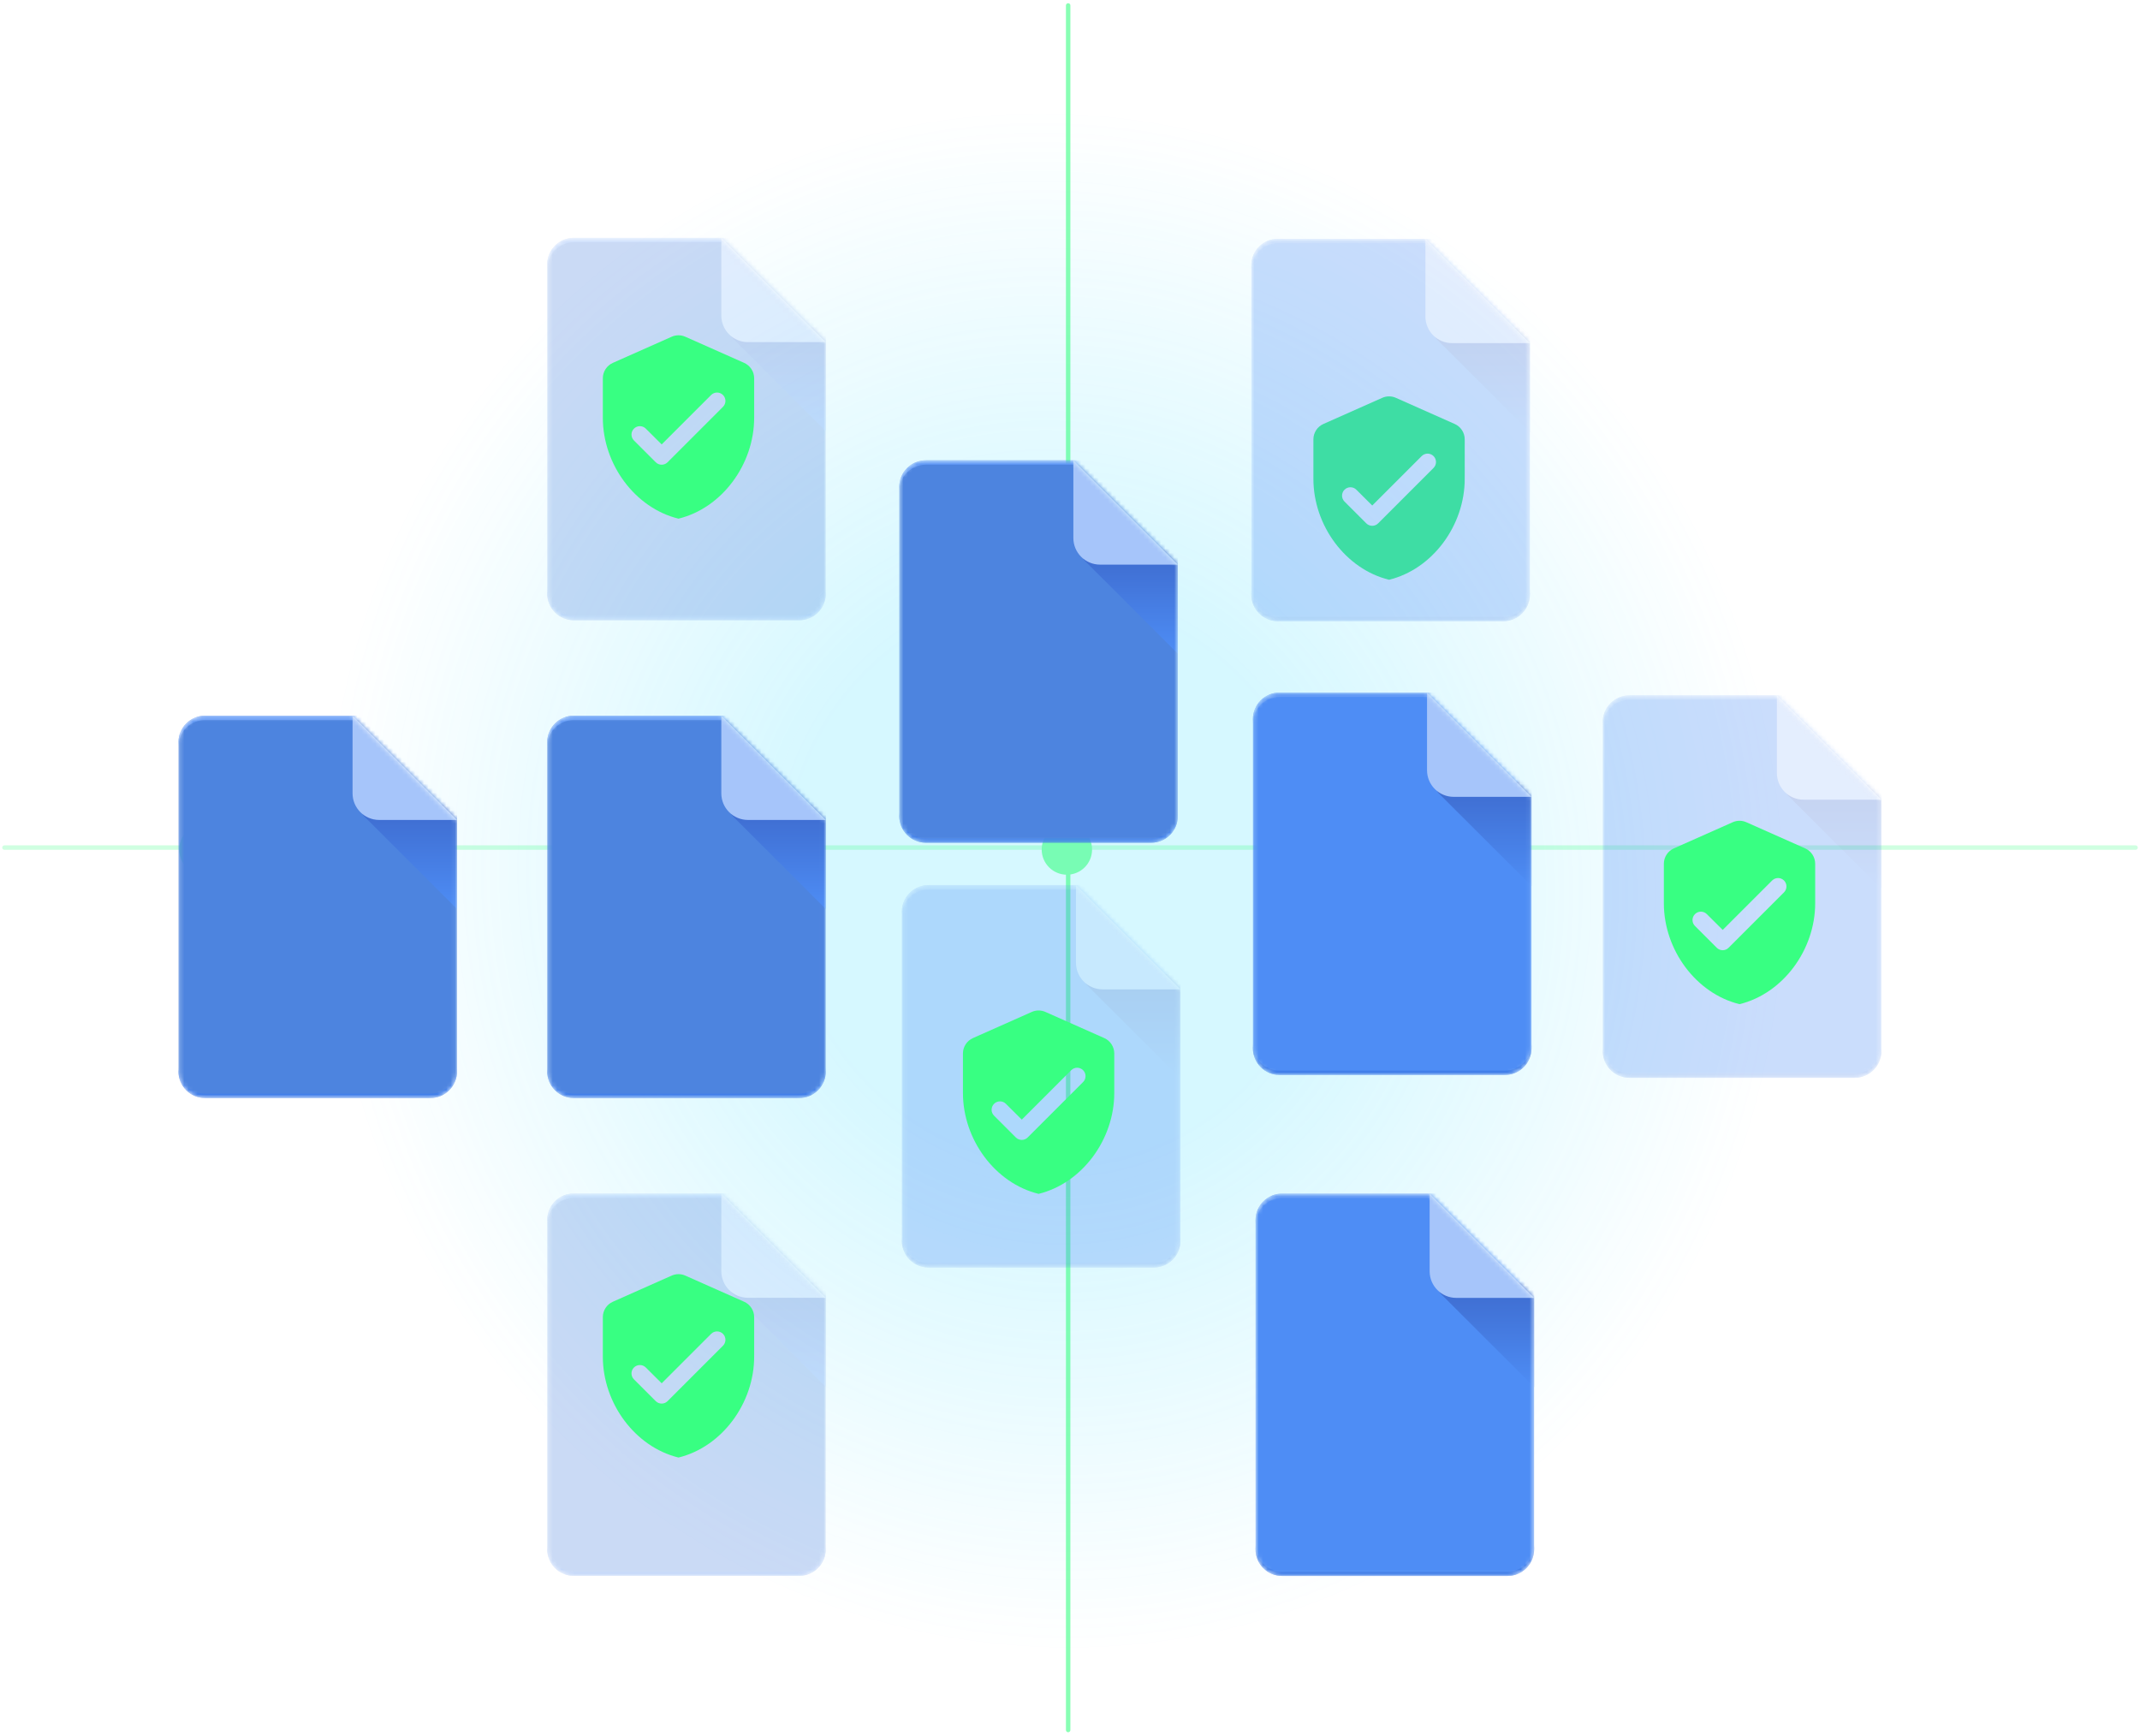<?xml version="1.0" encoding="UTF-8"?>
<svg xmlns="http://www.w3.org/2000/svg" width="482" height="391" viewBox="0 0 482 391" fill="none">
  <path d="M237.5 377.191C335.533 377.191 415 297.268 415 198.709C415 100.15 335.498 20.191 237.5 20.191C139.503 20.191 60.001 100.115 60.001 198.674C60.001 297.233 139.468 377.156 237.5 377.156V377.191Z" fill="url(#paint0_radial_7010_29381)" fill-opacity="0.2"></path>
  <g opacity="0.6">
    <path d="M240.585 1.23V389.646" stroke="#38FF82" stroke-miterlimit="10" stroke-linecap="round" stroke-linejoin="round"></path>
    <path opacity="0.4" d="M481 190.902H1" stroke="#38FF82" stroke-miterlimit="10" stroke-linecap="round" stroke-linejoin="round"></path>
    <path d="M245.973 191.338C245.973 188.186 243.409 185.664 240.299 185.664C237.147 185.664 234.625 188.228 234.625 191.338C234.625 194.49 237.189 197.012 240.299 197.012C243.409 197.012 245.973 194.49 245.973 191.338Z" fill="#38FF82"></path>
    <path d="M40.368 191.338C40.368 188.186 42.932 185.664 46.042 185.664C49.194 185.664 51.716 188.228 51.716 191.338C51.716 194.49 49.152 197.012 46.042 197.012C42.89 197.012 40.368 194.49 40.368 191.338Z" fill="#38FF82"></path>
  </g>
  <path fill-rule="evenodd" clip-rule="evenodd" d="M311.33 89.602L298.075 95.491C296.711 96.097 295.821 97.46 295.821 98.956V107.856C295.821 118.365 303.093 128.193 312.863 130.579C322.634 128.193 329.905 118.365 329.905 107.856V98.956C329.905 97.46 329.016 96.097 327.652 95.491L314.397 89.602C313.431 89.166 312.295 89.166 311.33 89.602ZM307.733 117.873L302.828 112.969C302.09 112.23 302.09 111.037 302.828 110.299C303.567 109.56 304.76 109.56 305.498 110.299L309.077 113.859L320.211 102.724C320.95 101.986 322.143 101.986 322.881 102.724C323.62 103.463 323.62 104.656 322.881 105.394L310.403 117.873C309.683 118.611 308.471 118.611 307.733 117.873Z" fill="#38FF82"></path>
  <g opacity="0.3">
    <mask id="mask0_7010_29381" style="mask-type:alpha" maskUnits="userSpaceOnUse" x="281" y="53" width="64" height="87">
      <path d="M281.831 59.791C281.831 56.477 284.517 53.791 287.831 53.791H321.049L344.58 77.279V133.914C344.58 137.228 341.893 139.914 338.58 139.914H287.831C284.517 139.914 281.831 137.228 281.831 133.914V59.791Z" fill="black"></path>
    </mask>
    <g mask="url(#mask0_7010_29381)">
      <path d="M281.831 59.791C281.831 56.477 284.517 53.791 287.831 53.791H338.579C341.893 53.791 344.58 56.477 344.58 59.791V133.914C344.58 137.228 341.893 139.914 338.58 139.914H287.831C284.517 139.914 281.831 137.228 281.831 133.914V59.791Z" fill="#4E8DF5"></path>
      <path d="M338.58 139.914C341.893 139.914 344.58 137.228 344.58 133.914V132.936C344.58 136.249 341.893 138.935 338.58 138.936H287.831C284.517 138.936 281.831 136.249 281.831 132.936V133.914C281.831 137.228 284.517 139.914 287.831 139.914H338.58Z" fill="#417EE9"></path>
      <path d="M338.58 53.791C341.893 53.791 344.58 56.477 344.58 59.791V60.77C344.58 57.456 341.893 54.77 338.58 54.77H287.831C284.517 54.77 281.831 57.456 281.831 60.77V59.791C281.831 56.477 284.517 53.791 287.831 53.791H338.58Z" fill="#639AF6"></path>
      <path d="M344.579 97.342L323.615 76.415C322.669 75.471 323.338 73.853 324.675 73.853H344.579V97.342Z" fill="url(#paint1_linear_7010_29381)"></path>
      <path d="M321.049 53.791L344.579 77.279H327.049C323.735 77.279 321.049 74.593 321.049 71.279V53.791Z" fill="#A6C5FA"></path>
    </g>
  </g>
  <g filter="url(#filter0_d_7010_29381)">
    <mask id="mask1_7010_29381" style="mask-type:alpha" maskUnits="userSpaceOnUse" x="202" y="90" width="64" height="87">
      <path d="M202.539 96.68C202.539 93.366 205.225 90.68 208.539 90.68H241.757L265.288 114.168V170.803C265.288 174.116 262.601 176.803 259.288 176.803H208.539C205.225 176.803 202.539 174.116 202.539 170.803V96.68Z" fill="black"></path>
    </mask>
    <g mask="url(#mask1_7010_29381)">
      <path d="M202.539 96.68C202.539 93.366 205.225 90.68 208.539 90.68H259.288C262.601 90.68 265.288 93.366 265.288 96.68V170.803C265.288 174.116 262.601 176.803 259.288 176.803H208.539C205.225 176.803 202.539 174.116 202.539 170.803V96.68Z" fill="#4D84DF"></path>
      <path d="M259.288 176.803C262.601 176.803 265.288 174.116 265.288 170.803V169.824C265.288 173.138 262.601 175.824 259.288 175.824H208.539C205.225 175.824 202.539 173.138 202.539 169.824V170.803C202.539 174.116 205.225 176.803 208.539 176.803H259.288Z" fill="#417EE9"></path>
      <path d="M259.288 90.68C262.601 90.68 265.288 93.366 265.288 96.68V97.658C265.288 94.344 262.601 91.658 259.288 91.658H208.539C205.225 91.658 202.539 94.344 202.539 97.658V96.68C202.539 93.366 205.225 90.68 208.539 90.68H259.288Z" fill="#639AF6"></path>
      <path d="M265.287 134.23L244.323 113.304C243.377 112.359 244.046 110.742 245.383 110.742H265.287V134.23Z" fill="url(#paint2_linear_7010_29381)"></path>
      <path d="M241.757 90.68L265.287 114.168H247.757C244.443 114.168 241.757 111.481 241.757 108.168V90.68Z" fill="#A6C5FA"></path>
    </g>
  </g>
  <g filter="url(#filter1_d_7010_29381)">
    <mask id="mask2_7010_29381" style="mask-type:alpha" maskUnits="userSpaceOnUse" x="282" y="255" width="64" height="87">
      <path d="M282.786 261.834C282.786 258.52 285.472 255.834 288.786 255.834H322.004L345.535 279.322V335.957C345.535 339.271 342.849 341.957 339.535 341.957H288.786C285.472 341.957 282.786 339.271 282.786 335.957V261.834Z" fill="black"></path>
    </mask>
    <g mask="url(#mask2_7010_29381)">
      <path d="M282.786 261.834C282.786 258.52 285.472 255.834 288.786 255.834H339.535C342.849 255.834 345.535 258.52 345.535 261.834V335.957C345.535 339.271 342.849 341.957 339.535 341.957H288.786C285.472 341.957 282.786 339.271 282.786 335.957V261.834Z" fill="#4E8DF5"></path>
      <path d="M339.535 341.957C342.849 341.957 345.535 339.271 345.535 335.957V334.979C345.535 338.292 342.849 340.978 339.535 340.979H288.786C285.472 340.979 282.786 338.292 282.786 334.979V335.957C282.786 339.271 285.472 341.957 288.786 341.957H339.535Z" fill="#417EE9"></path>
      <path d="M339.535 255.834C342.849 255.834 345.535 258.52 345.535 261.834V262.812C345.535 259.499 342.849 256.813 339.535 256.812H288.786C285.472 256.812 282.786 259.499 282.786 262.812V261.834C282.786 258.52 285.472 255.834 288.786 255.834H339.535Z" fill="#639AF6"></path>
      <path d="M345.535 299.385L324.57 278.458C323.624 277.514 324.293 275.896 325.63 275.896H345.535V299.385Z" fill="url(#paint3_linear_7010_29381)"></path>
      <path d="M322.004 255.834L345.535 279.322H328.004C324.69 279.322 322.004 276.636 322.004 273.322V255.834Z" fill="#A6C5FA"></path>
    </g>
  </g>
  <mask id="mask3_7010_29381" style="mask-type:alpha" maskUnits="userSpaceOnUse" x="282" y="155" width="63" height="88">
    <path d="M282.197 161.984C282.197 158.671 284.884 155.984 288.197 155.984H321.415L344.946 179.472V236.107C344.946 239.421 342.26 242.107 338.946 242.107H288.197C284.884 242.107 282.197 239.421 282.197 236.107V161.984Z" fill="black"></path>
  </mask>
  <g mask="url(#mask3_7010_29381)">
    <path d="M282.197 161.984C282.197 158.671 284.884 155.984 288.197 155.984H338.946C342.26 155.984 344.946 158.671 344.946 161.984V236.107C344.946 239.421 342.26 242.107 338.946 242.107H288.197C284.884 242.107 282.197 239.421 282.197 236.107V161.984Z" fill="#4E8DF5"></path>
    <path d="M338.946 242.107C342.26 242.107 344.946 239.421 344.946 236.107V235.129C344.946 238.442 342.26 241.129 338.946 241.129H288.197C284.884 241.129 282.197 238.443 282.197 235.129V236.107C282.197 239.421 284.884 242.107 288.197 242.107H338.946Z" fill="#417EE9"></path>
    <path d="M338.946 155.984C342.26 155.984 344.946 158.671 344.946 161.984V162.963C344.946 159.649 342.26 156.963 338.946 156.963H288.197C284.883 156.963 282.197 159.649 282.197 162.963V161.984C282.197 158.671 284.883 155.984 288.197 155.984H338.946Z" fill="#639AF6"></path>
    <path d="M344.946 199.535L323.982 178.608C323.035 177.664 323.704 176.047 325.041 176.047H344.946V199.535Z" fill="url(#paint4_linear_7010_29381)"></path>
    <path d="M321.415 155.984L344.946 179.472H327.415C324.102 179.472 321.415 176.786 321.415 173.472V155.984Z" fill="#A6C5FA"></path>
  </g>
  <g filter="url(#filter2_d_7010_29381)">
    <mask id="mask4_7010_29381" style="mask-type:alpha" maskUnits="userSpaceOnUse" x="123" y="148" width="63" height="87">
      <path d="M123.247 154.188C123.247 150.874 125.933 148.188 129.247 148.188H162.465L185.996 171.676V228.31C185.996 231.624 183.309 234.31 179.996 234.31H129.247C125.933 234.31 123.247 231.624 123.247 228.31V154.188Z" fill="black"></path>
    </mask>
    <g mask="url(#mask4_7010_29381)">
      <path d="M123.247 154.188C123.247 150.874 125.933 148.188 129.247 148.188H179.996C183.309 148.188 185.996 150.874 185.996 154.188V228.31C185.996 231.624 183.309 234.31 179.996 234.31H129.247C125.933 234.31 123.247 231.624 123.247 228.31V154.188Z" fill="#4D84DF"></path>
      <path d="M179.996 234.311C183.309 234.31 185.996 231.624 185.996 228.311V227.332C185.996 230.646 183.309 233.332 179.996 233.332H129.247C125.933 233.332 123.247 230.646 123.247 227.332V228.311C123.247 231.624 125.933 234.311 129.247 234.311H179.996Z" fill="#417EE9"></path>
      <path d="M179.996 148.188C183.309 148.188 185.996 150.874 185.996 154.188V155.166C185.996 151.852 183.309 149.166 179.996 149.166H129.247C125.933 149.166 123.247 151.852 123.247 155.166V154.188C123.247 150.874 125.933 148.188 129.247 148.188H179.996Z" fill="#639AF6"></path>
      <path d="M185.996 191.738L165.031 170.812C164.085 169.867 164.754 168.25 166.091 168.25H185.996V191.738Z" fill="url(#paint5_linear_7010_29381)"></path>
      <path d="M162.465 148.188L185.996 171.676H168.465C165.151 171.676 162.465 168.989 162.465 165.676V148.188Z" fill="#A6C5FA"></path>
    </g>
  </g>
  <g filter="url(#filter3_d_7010_29381)">
    <mask id="mask5_7010_29381" style="mask-type:alpha" maskUnits="userSpaceOnUse" x="40" y="148" width="63" height="87">
      <path d="M40.189 154.188C40.189 150.874 42.875 148.188 46.189 148.188H79.407L102.938 171.676V228.31C102.938 231.624 100.252 234.31 96.938 234.31H46.189C42.875 234.31 40.189 231.624 40.189 228.31V154.188Z" fill="black"></path>
    </mask>
    <g mask="url(#mask5_7010_29381)">
      <path d="M40.189 154.188C40.189 150.874 42.875 148.188 46.189 148.188H96.938C100.252 148.188 102.938 150.874 102.938 154.188V228.31C102.938 231.624 100.252 234.31 96.938 234.31H46.189C42.875 234.31 40.189 231.624 40.189 228.31V154.188Z" fill="#4D84DF"></path>
      <path d="M96.938 234.311C100.252 234.31 102.938 231.624 102.938 228.311V227.332C102.938 230.646 100.252 233.332 96.938 233.332H46.189C42.875 233.332 40.189 230.646 40.189 227.332V228.311C40.189 231.624 42.875 234.311 46.189 234.311H96.938Z" fill="#417EE9"></path>
      <path d="M96.938 148.188C100.252 148.188 102.938 150.874 102.938 154.188V155.166C102.938 151.852 100.252 149.166 96.938 149.166H46.189C42.875 149.166 40.189 151.852 40.189 155.166V154.188C40.189 150.874 42.875 148.188 46.189 148.188H96.938Z" fill="#639AF6"></path>
      <path d="M102.938 191.738L81.973 170.812C81.027 169.867 81.696 168.25 83.033 168.25H102.938V191.738Z" fill="url(#paint6_linear_7010_29381)"></path>
      <path d="M79.407 148.188L102.938 171.676H85.407C82.093 171.676 79.407 168.989 79.407 165.676V148.188Z" fill="#A6C5FA"></path>
    </g>
  </g>
  <g opacity="0.3" filter="url(#filter4_d_7010_29381)">
    <mask id="mask6_7010_29381" style="mask-type:alpha" maskUnits="userSpaceOnUse" x="123" y="40" width="63" height="87">
      <path d="M123.247 46.57C123.247 43.257 125.933 40.57 129.247 40.57H162.465L185.996 64.058V120.693C185.996 124.007 183.309 126.693 179.996 126.693H129.247C125.933 126.693 123.247 124.007 123.247 120.693V46.57Z" fill="black"></path>
    </mask>
    <g mask="url(#mask6_7010_29381)">
      <path d="M123.247 46.57C123.247 43.257 125.933 40.57 129.247 40.57H179.996C183.309 40.57 185.996 43.257 185.996 46.57V120.693C185.996 124.007 183.309 126.693 179.996 126.693H129.247C125.933 126.693 123.247 124.007 123.247 120.693V46.57Z" fill="#4D84DF"></path>
      <path d="M179.996 126.693C183.309 126.693 185.996 124.007 185.996 120.693V119.715C185.996 123.029 183.309 125.715 179.996 125.715H129.247C125.933 125.715 123.247 123.029 123.247 119.715V120.693C123.247 124.007 125.933 126.693 129.247 126.693H179.996Z" fill="#417EE9"></path>
      <path d="M179.996 40.57C183.309 40.57 185.996 43.257 185.996 46.57V47.549C185.995 44.235 183.309 41.549 179.996 41.549H129.247C125.933 41.549 123.247 44.235 123.247 47.549V46.57C123.247 43.257 125.933 40.57 129.247 40.57H179.996Z" fill="#639AF6"></path>
      <path d="M185.996 84.121L165.031 63.194C164.085 62.25 164.754 60.633 166.091 60.633H185.996V84.121Z" fill="url(#paint7_linear_7010_29381)"></path>
      <path d="M162.465 40.57L185.996 64.058H168.465C165.151 64.058 162.465 61.372 162.465 58.058V40.57Z" fill="#A6C5FA"></path>
    </g>
  </g>
  <path fill-rule="evenodd" clip-rule="evenodd" d="M151.287 75.842L138.032 81.731C136.669 82.337 135.779 83.701 135.779 85.197V94.096C135.779 104.606 143.05 114.433 152.821 116.819C162.592 114.433 169.863 104.606 169.863 94.096V85.197C169.863 83.701 168.973 82.337 167.61 81.731L154.355 75.842C153.389 75.407 152.253 75.407 151.287 75.842ZM147.691 104.113L142.787 99.209C142.048 98.471 142.048 97.278 142.787 96.539C143.525 95.8 144.718 95.8 145.456 96.539L149.035 100.099L160.169 88.965C160.908 88.226 162.101 88.226 162.839 88.965C163.578 89.703 163.578 90.896 162.839 91.635L150.361 104.113C149.641 104.852 148.429 104.852 147.691 104.113Z" fill="#38FF82"></path>
  <g opacity="0.3" filter="url(#filter5_d_7010_29381)">
    <mask id="mask7_7010_29381" style="mask-type:alpha" maskUnits="userSpaceOnUse" x="123" y="255" width="63" height="87">
      <path d="M123.247 261.809C123.247 258.495 125.933 255.809 129.247 255.809H162.465L185.996 279.297V335.932C185.996 339.245 183.309 341.932 179.996 341.932H129.247C125.933 341.932 123.247 339.245 123.247 335.932V261.809Z" fill="black"></path>
    </mask>
    <g mask="url(#mask7_7010_29381)">
      <path d="M123.247 261.809C123.247 258.495 125.933 255.809 129.247 255.809H179.996C183.309 255.809 185.996 258.495 185.996 261.809V335.932C185.996 339.245 183.309 341.932 179.996 341.932H129.247C125.933 341.932 123.247 339.245 123.247 335.932V261.809Z" fill="#4D84DF"></path>
      <path d="M179.996 341.932C183.309 341.932 185.996 339.245 185.996 335.932V334.953C185.996 338.267 183.309 340.953 179.996 340.953H129.247C125.933 340.953 123.247 338.267 123.247 334.953V335.932C123.247 339.245 125.933 341.932 129.247 341.932H179.996Z" fill="#417EE9"></path>
      <path d="M179.996 255.809C183.309 255.809 185.996 258.495 185.996 261.809V262.787C185.996 259.473 183.309 256.787 179.996 256.787H129.247C125.933 256.787 123.247 259.473 123.247 262.787V261.809C123.247 258.495 125.933 255.809 129.247 255.809H179.996Z" fill="#639AF6"></path>
      <path d="M185.996 299.359L165.031 278.433C164.085 277.488 164.754 275.871 166.091 275.871H185.996V299.359Z" fill="url(#paint8_linear_7010_29381)"></path>
      <path d="M162.465 255.809L185.996 279.297H168.465C165.151 279.297 162.465 276.61 162.465 273.297V255.809Z" fill="#A6C5FA"></path>
    </g>
  </g>
  <path fill-rule="evenodd" clip-rule="evenodd" d="M151.287 287.303L138.033 293.192C136.669 293.798 135.779 295.162 135.779 296.657V305.557C135.779 316.066 143.05 325.894 152.821 328.28C162.592 325.894 169.863 316.066 169.863 305.557V296.657C169.863 295.162 168.973 293.798 167.61 293.192L154.355 287.303C153.389 286.868 152.253 286.868 151.287 287.303ZM147.691 315.574L142.787 310.67C142.048 309.931 142.048 308.739 142.787 308C143.525 307.262 144.718 307.262 145.457 308L149.035 311.56L160.17 300.426C160.908 299.687 162.101 299.687 162.84 300.426C163.578 301.164 163.578 302.357 162.84 303.096L150.361 315.574C149.641 316.313 148.429 316.313 147.691 315.574Z" fill="#38FF82"></path>
  <g opacity="0.3">
    <mask id="mask8_7010_29381" style="mask-type:alpha" maskUnits="userSpaceOnUse" x="360" y="156" width="64" height="87">
      <path d="M360.997 162.621C360.997 159.307 363.683 156.621 366.997 156.621H400.215L423.746 180.109V236.744C423.746 240.058 421.059 242.744 417.746 242.744H366.997C363.683 242.744 360.997 240.058 360.997 236.744V162.621Z" fill="black"></path>
    </mask>
    <g mask="url(#mask8_7010_29381)">
      <path d="M360.997 162.621C360.997 159.307 363.683 156.621 366.997 156.621H417.746C421.059 156.621 423.746 159.307 423.746 162.621V236.744C423.746 240.058 421.059 242.744 417.746 242.744H366.997C363.683 242.744 360.997 240.058 360.997 236.744V162.621Z" fill="#4E8DF5"></path>
      <path d="M417.745 242.744C421.059 242.744 423.745 240.058 423.745 236.744V235.766C423.745 239.079 421.059 241.766 417.745 241.766H366.996C363.683 241.766 360.996 239.079 360.996 235.766V236.744C360.996 240.058 363.683 242.744 366.996 242.744H417.745Z" fill="#417EE9"></path>
      <path d="M417.745 156.621C421.059 156.621 423.745 159.307 423.745 162.621V163.6C423.745 160.286 421.059 157.6 417.745 157.6H366.996C363.683 157.6 360.996 160.286 360.996 163.6V162.621C360.996 159.307 363.683 156.621 366.996 156.621H417.745Z" fill="#639AF6"></path>
      <path d="M423.745 200.172L402.781 179.245C401.835 178.301 402.504 176.684 403.841 176.684H423.745V200.172Z" fill="url(#paint9_linear_7010_29381)"></path>
      <path d="M400.215 156.621L423.745 180.109H406.215C402.901 180.109 400.215 177.423 400.215 174.109V156.621Z" fill="#A6C5FA"></path>
    </g>
  </g>
  <path fill-rule="evenodd" clip-rule="evenodd" d="M390.265 185.19L377.01 191.079C375.646 191.685 374.756 193.048 374.756 194.544V203.444C374.756 213.953 382.028 223.781 391.798 226.167C401.569 223.781 408.84 213.953 408.84 203.444V194.544C408.84 193.048 407.95 191.685 406.587 191.079L393.332 185.19C392.366 184.754 391.23 184.754 390.265 185.19ZM386.668 213.461L381.763 208.556C381.025 207.818 381.025 206.625 381.763 205.886C382.502 205.148 383.695 205.148 384.433 205.886L388.012 209.446L399.146 198.312C399.885 197.574 401.078 197.574 401.816 198.312C402.555 199.051 402.555 200.244 401.816 200.982L389.338 213.461C388.618 214.199 387.406 214.199 386.668 213.461Z" fill="#38FF82"></path>
  <g opacity="0.3">
    <mask id="mask9_7010_29381" style="mask-type:alpha" maskUnits="userSpaceOnUse" x="203" y="199" width="63" height="87">
      <path d="M203.127 205.348C203.127 202.034 205.814 199.348 209.127 199.348H242.346L265.876 222.836V279.471C265.876 282.784 263.19 285.471 259.876 285.471H209.127C205.814 285.471 203.127 282.784 203.127 279.471V205.348Z" fill="black"></path>
    </mask>
    <g mask="url(#mask9_7010_29381)">
      <path d="M203.127 205.348C203.127 202.034 205.814 199.348 209.127 199.348H259.876C263.19 199.348 265.876 202.034 265.876 205.348V279.471C265.876 282.784 263.19 285.471 259.876 285.471H209.127C205.814 285.471 203.127 282.784 203.127 279.471V205.348Z" fill="#4E8DF5"></path>
      <path d="M259.876 285.471C263.19 285.471 265.876 282.784 265.876 279.471V278.492C265.876 281.806 263.19 284.492 259.876 284.492H209.127C205.814 284.492 203.128 281.806 203.127 278.492V279.471C203.127 282.784 205.814 285.471 209.127 285.471H259.876Z" fill="#417EE9"></path>
      <path d="M259.876 199.348C263.19 199.348 265.876 202.034 265.876 205.348V206.326C265.876 203.012 263.19 200.326 259.876 200.326H209.127C205.814 200.326 203.127 203.012 203.127 206.326V205.348C203.127 202.034 205.814 199.348 209.127 199.348H259.876Z" fill="#639AF6"></path>
      <path d="M265.876 242.898L244.912 221.972C243.965 221.027 244.634 219.41 245.971 219.41H265.876V242.898Z" fill="url(#paint10_linear_7010_29381)"></path>
      <path d="M242.345 199.348L265.876 222.836H248.345C245.032 222.836 242.345 220.149 242.345 216.836V199.348Z" fill="#A6C5FA"></path>
    </g>
  </g>
  <path fill-rule="evenodd" clip-rule="evenodd" d="M232.395 227.916L219.14 233.805C217.777 234.411 216.887 235.775 216.887 237.271V246.17C216.887 256.68 224.158 266.507 233.929 268.893C243.7 266.507 250.971 256.68 250.971 246.17V237.271C250.971 235.775 250.081 234.411 248.718 233.805L235.463 227.916C234.497 227.481 233.361 227.481 232.395 227.916ZM228.799 256.187L223.895 251.283C223.156 250.545 223.156 249.352 223.895 248.613C224.633 247.875 225.826 247.875 226.564 248.613L230.143 252.173L241.277 241.039C242.016 240.3 243.209 240.3 243.947 241.039C244.686 241.777 244.686 242.97 243.947 243.709L231.469 256.187C230.749 256.926 229.537 256.926 228.799 256.187Z" fill="#38FF82"></path>
  <defs>
    <filter id="filter0_d_7010_29381" x="182.539" y="83.68" width="102.749" height="126.123" filterUnits="userSpaceOnUse" color-interpolation-filters="sRGB">
      <feFlood flood-opacity="0" result="BackgroundImageFix"></feFlood>
      <feColorMatrix in="SourceAlpha" type="matrix" values="0 0 0 0 0 0 0 0 0 0 0 0 0 0 0 0 0 0 127 0" result="hardAlpha"></feColorMatrix>
      <feOffset dy="13"></feOffset>
      <feGaussianBlur stdDeviation="10"></feGaussianBlur>
      <feComposite in2="hardAlpha" operator="out"></feComposite>
      <feColorMatrix type="matrix" values="0 0 0 0 0 0 0 0 0 0 0 0 0 0 0 0 0 0 0.35 0"></feColorMatrix>
      <feBlend mode="normal" in2="BackgroundImageFix" result="effect1_dropShadow_7010_29381"></feBlend>
      <feBlend mode="normal" in="SourceGraphic" in2="effect1_dropShadow_7010_29381" result="shape"></feBlend>
    </filter>
    <filter id="filter1_d_7010_29381" x="262.786" y="248.834" width="102.749" height="126.123" filterUnits="userSpaceOnUse" color-interpolation-filters="sRGB">
      <feFlood flood-opacity="0" result="BackgroundImageFix"></feFlood>
      <feColorMatrix in="SourceAlpha" type="matrix" values="0 0 0 0 0 0 0 0 0 0 0 0 0 0 0 0 0 0 127 0" result="hardAlpha"></feColorMatrix>
      <feOffset dy="13"></feOffset>
      <feGaussianBlur stdDeviation="10"></feGaussianBlur>
      <feComposite in2="hardAlpha" operator="out"></feComposite>
      <feColorMatrix type="matrix" values="0 0 0 0 0 0 0 0 0 0 0 0 0 0 0 0 0 0 0.35 0"></feColorMatrix>
      <feBlend mode="normal" in2="BackgroundImageFix" result="effect1_dropShadow_7010_29381"></feBlend>
      <feBlend mode="normal" in="SourceGraphic" in2="effect1_dropShadow_7010_29381" result="shape"></feBlend>
    </filter>
    <filter id="filter2_d_7010_29381" x="103.247" y="141.188" width="102.749" height="126.123" filterUnits="userSpaceOnUse" color-interpolation-filters="sRGB">
      <feFlood flood-opacity="0" result="BackgroundImageFix"></feFlood>
      <feColorMatrix in="SourceAlpha" type="matrix" values="0 0 0 0 0 0 0 0 0 0 0 0 0 0 0 0 0 0 127 0" result="hardAlpha"></feColorMatrix>
      <feOffset dy="13"></feOffset>
      <feGaussianBlur stdDeviation="10"></feGaussianBlur>
      <feComposite in2="hardAlpha" operator="out"></feComposite>
      <feColorMatrix type="matrix" values="0 0 0 0 0 0 0 0 0 0 0 0 0 0 0 0 0 0 0.35 0"></feColorMatrix>
      <feBlend mode="normal" in2="BackgroundImageFix" result="effect1_dropShadow_7010_29381"></feBlend>
      <feBlend mode="normal" in="SourceGraphic" in2="effect1_dropShadow_7010_29381" result="shape"></feBlend>
    </filter>
    <filter id="filter3_d_7010_29381" x="20.189" y="141.188" width="102.749" height="126.123" filterUnits="userSpaceOnUse" color-interpolation-filters="sRGB">
      <feFlood flood-opacity="0" result="BackgroundImageFix"></feFlood>
      <feColorMatrix in="SourceAlpha" type="matrix" values="0 0 0 0 0 0 0 0 0 0 0 0 0 0 0 0 0 0 127 0" result="hardAlpha"></feColorMatrix>
      <feOffset dy="13"></feOffset>
      <feGaussianBlur stdDeviation="10"></feGaussianBlur>
      <feComposite in2="hardAlpha" operator="out"></feComposite>
      <feColorMatrix type="matrix" values="0 0 0 0 0 0 0 0 0 0 0 0 0 0 0 0 0 0 0.35 0"></feColorMatrix>
      <feBlend mode="normal" in2="BackgroundImageFix" result="effect1_dropShadow_7010_29381"></feBlend>
      <feBlend mode="normal" in="SourceGraphic" in2="effect1_dropShadow_7010_29381" result="shape"></feBlend>
    </filter>
    <filter id="filter4_d_7010_29381" x="103.247" y="33.57" width="102.749" height="126.123" filterUnits="userSpaceOnUse" color-interpolation-filters="sRGB">
      <feFlood flood-opacity="0" result="BackgroundImageFix"></feFlood>
      <feColorMatrix in="SourceAlpha" type="matrix" values="0 0 0 0 0 0 0 0 0 0 0 0 0 0 0 0 0 0 127 0" result="hardAlpha"></feColorMatrix>
      <feOffset dy="13"></feOffset>
      <feGaussianBlur stdDeviation="10"></feGaussianBlur>
      <feComposite in2="hardAlpha" operator="out"></feComposite>
      <feColorMatrix type="matrix" values="0 0 0 0 0 0 0 0 0 0 0 0 0 0 0 0 0 0 0.35 0"></feColorMatrix>
      <feBlend mode="normal" in2="BackgroundImageFix" result="effect1_dropShadow_7010_29381"></feBlend>
      <feBlend mode="normal" in="SourceGraphic" in2="effect1_dropShadow_7010_29381" result="shape"></feBlend>
    </filter>
    <filter id="filter5_d_7010_29381" x="103.247" y="248.809" width="102.749" height="126.123" filterUnits="userSpaceOnUse" color-interpolation-filters="sRGB">
      <feFlood flood-opacity="0" result="BackgroundImageFix"></feFlood>
      <feColorMatrix in="SourceAlpha" type="matrix" values="0 0 0 0 0 0 0 0 0 0 0 0 0 0 0 0 0 0 127 0" result="hardAlpha"></feColorMatrix>
      <feOffset dy="13"></feOffset>
      <feGaussianBlur stdDeviation="10"></feGaussianBlur>
      <feComposite in2="hardAlpha" operator="out"></feComposite>
      <feColorMatrix type="matrix" values="0 0 0 0 0 0 0 0 0 0 0 0 0 0 0 0 0 0 0.35 0"></feColorMatrix>
      <feBlend mode="normal" in2="BackgroundImageFix" result="effect1_dropShadow_7010_29381"></feBlend>
      <feBlend mode="normal" in="SourceGraphic" in2="effect1_dropShadow_7010_29381" result="shape"></feBlend>
    </filter>
    <radialGradient id="paint0_radial_7010_29381" cx="0" cy="0" r="1" gradientTransform="matrix(22.738 173.735 164.537 -21.524 237.5 198.325)" gradientUnits="userSpaceOnUse">
      <stop offset="0.366" stop-color="#32DAFF"></stop>
      <stop offset="1" stop-color="#32DAFF" stop-opacity="0"></stop>
    </radialGradient>
    <linearGradient id="paint1_linear_7010_29381" x1="332.814" y1="97.342" x2="332.814" y2="73.364" gradientUnits="userSpaceOnUse">
      <stop stop-color="#4E8DF5"></stop>
      <stop offset="1" stop-color="#3D6ACD"></stop>
    </linearGradient>
    <linearGradient id="paint2_linear_7010_29381" x1="253.522" y1="134.23" x2="253.522" y2="110.253" gradientUnits="userSpaceOnUse">
      <stop stop-color="#4E8DF5"></stop>
      <stop offset="1" stop-color="#3D6ACD"></stop>
    </linearGradient>
    <linearGradient id="paint3_linear_7010_29381" x1="333.769" y1="299.385" x2="333.769" y2="275.407" gradientUnits="userSpaceOnUse">
      <stop stop-color="#4E8DF5"></stop>
      <stop offset="1" stop-color="#3D6ACD"></stop>
    </linearGradient>
    <linearGradient id="paint4_linear_7010_29381" x1="333.181" y1="199.535" x2="333.181" y2="175.558" gradientUnits="userSpaceOnUse">
      <stop stop-color="#4E8DF5"></stop>
      <stop offset="1" stop-color="#3D6ACD"></stop>
    </linearGradient>
    <linearGradient id="paint5_linear_7010_29381" x1="174.23" y1="191.738" x2="174.23" y2="167.761" gradientUnits="userSpaceOnUse">
      <stop stop-color="#4E8DF5"></stop>
      <stop offset="1" stop-color="#3D6ACD"></stop>
    </linearGradient>
    <linearGradient id="paint6_linear_7010_29381" x1="91.172" y1="191.738" x2="91.172" y2="167.761" gradientUnits="userSpaceOnUse">
      <stop stop-color="#4E8DF5"></stop>
      <stop offset="1" stop-color="#3D6ACD"></stop>
    </linearGradient>
    <linearGradient id="paint7_linear_7010_29381" x1="174.23" y1="84.121" x2="174.23" y2="60.144" gradientUnits="userSpaceOnUse">
      <stop stop-color="#4E8DF5"></stop>
      <stop offset="1" stop-color="#3D6ACD"></stop>
    </linearGradient>
    <linearGradient id="paint8_linear_7010_29381" x1="174.23" y1="299.359" x2="174.23" y2="275.382" gradientUnits="userSpaceOnUse">
      <stop stop-color="#4E8DF5"></stop>
      <stop offset="1" stop-color="#3D6ACD"></stop>
    </linearGradient>
    <linearGradient id="paint9_linear_7010_29381" x1="411.98" y1="200.172" x2="411.98" y2="176.194" gradientUnits="userSpaceOnUse">
      <stop stop-color="#4E8DF5"></stop>
      <stop offset="1" stop-color="#3D6ACD"></stop>
    </linearGradient>
    <linearGradient id="paint10_linear_7010_29381" x1="254.111" y1="242.898" x2="254.111" y2="218.921" gradientUnits="userSpaceOnUse">
      <stop stop-color="#4E8DF5"></stop>
      <stop offset="1" stop-color="#3D6ACD"></stop>
    </linearGradient>
  </defs>
</svg>
